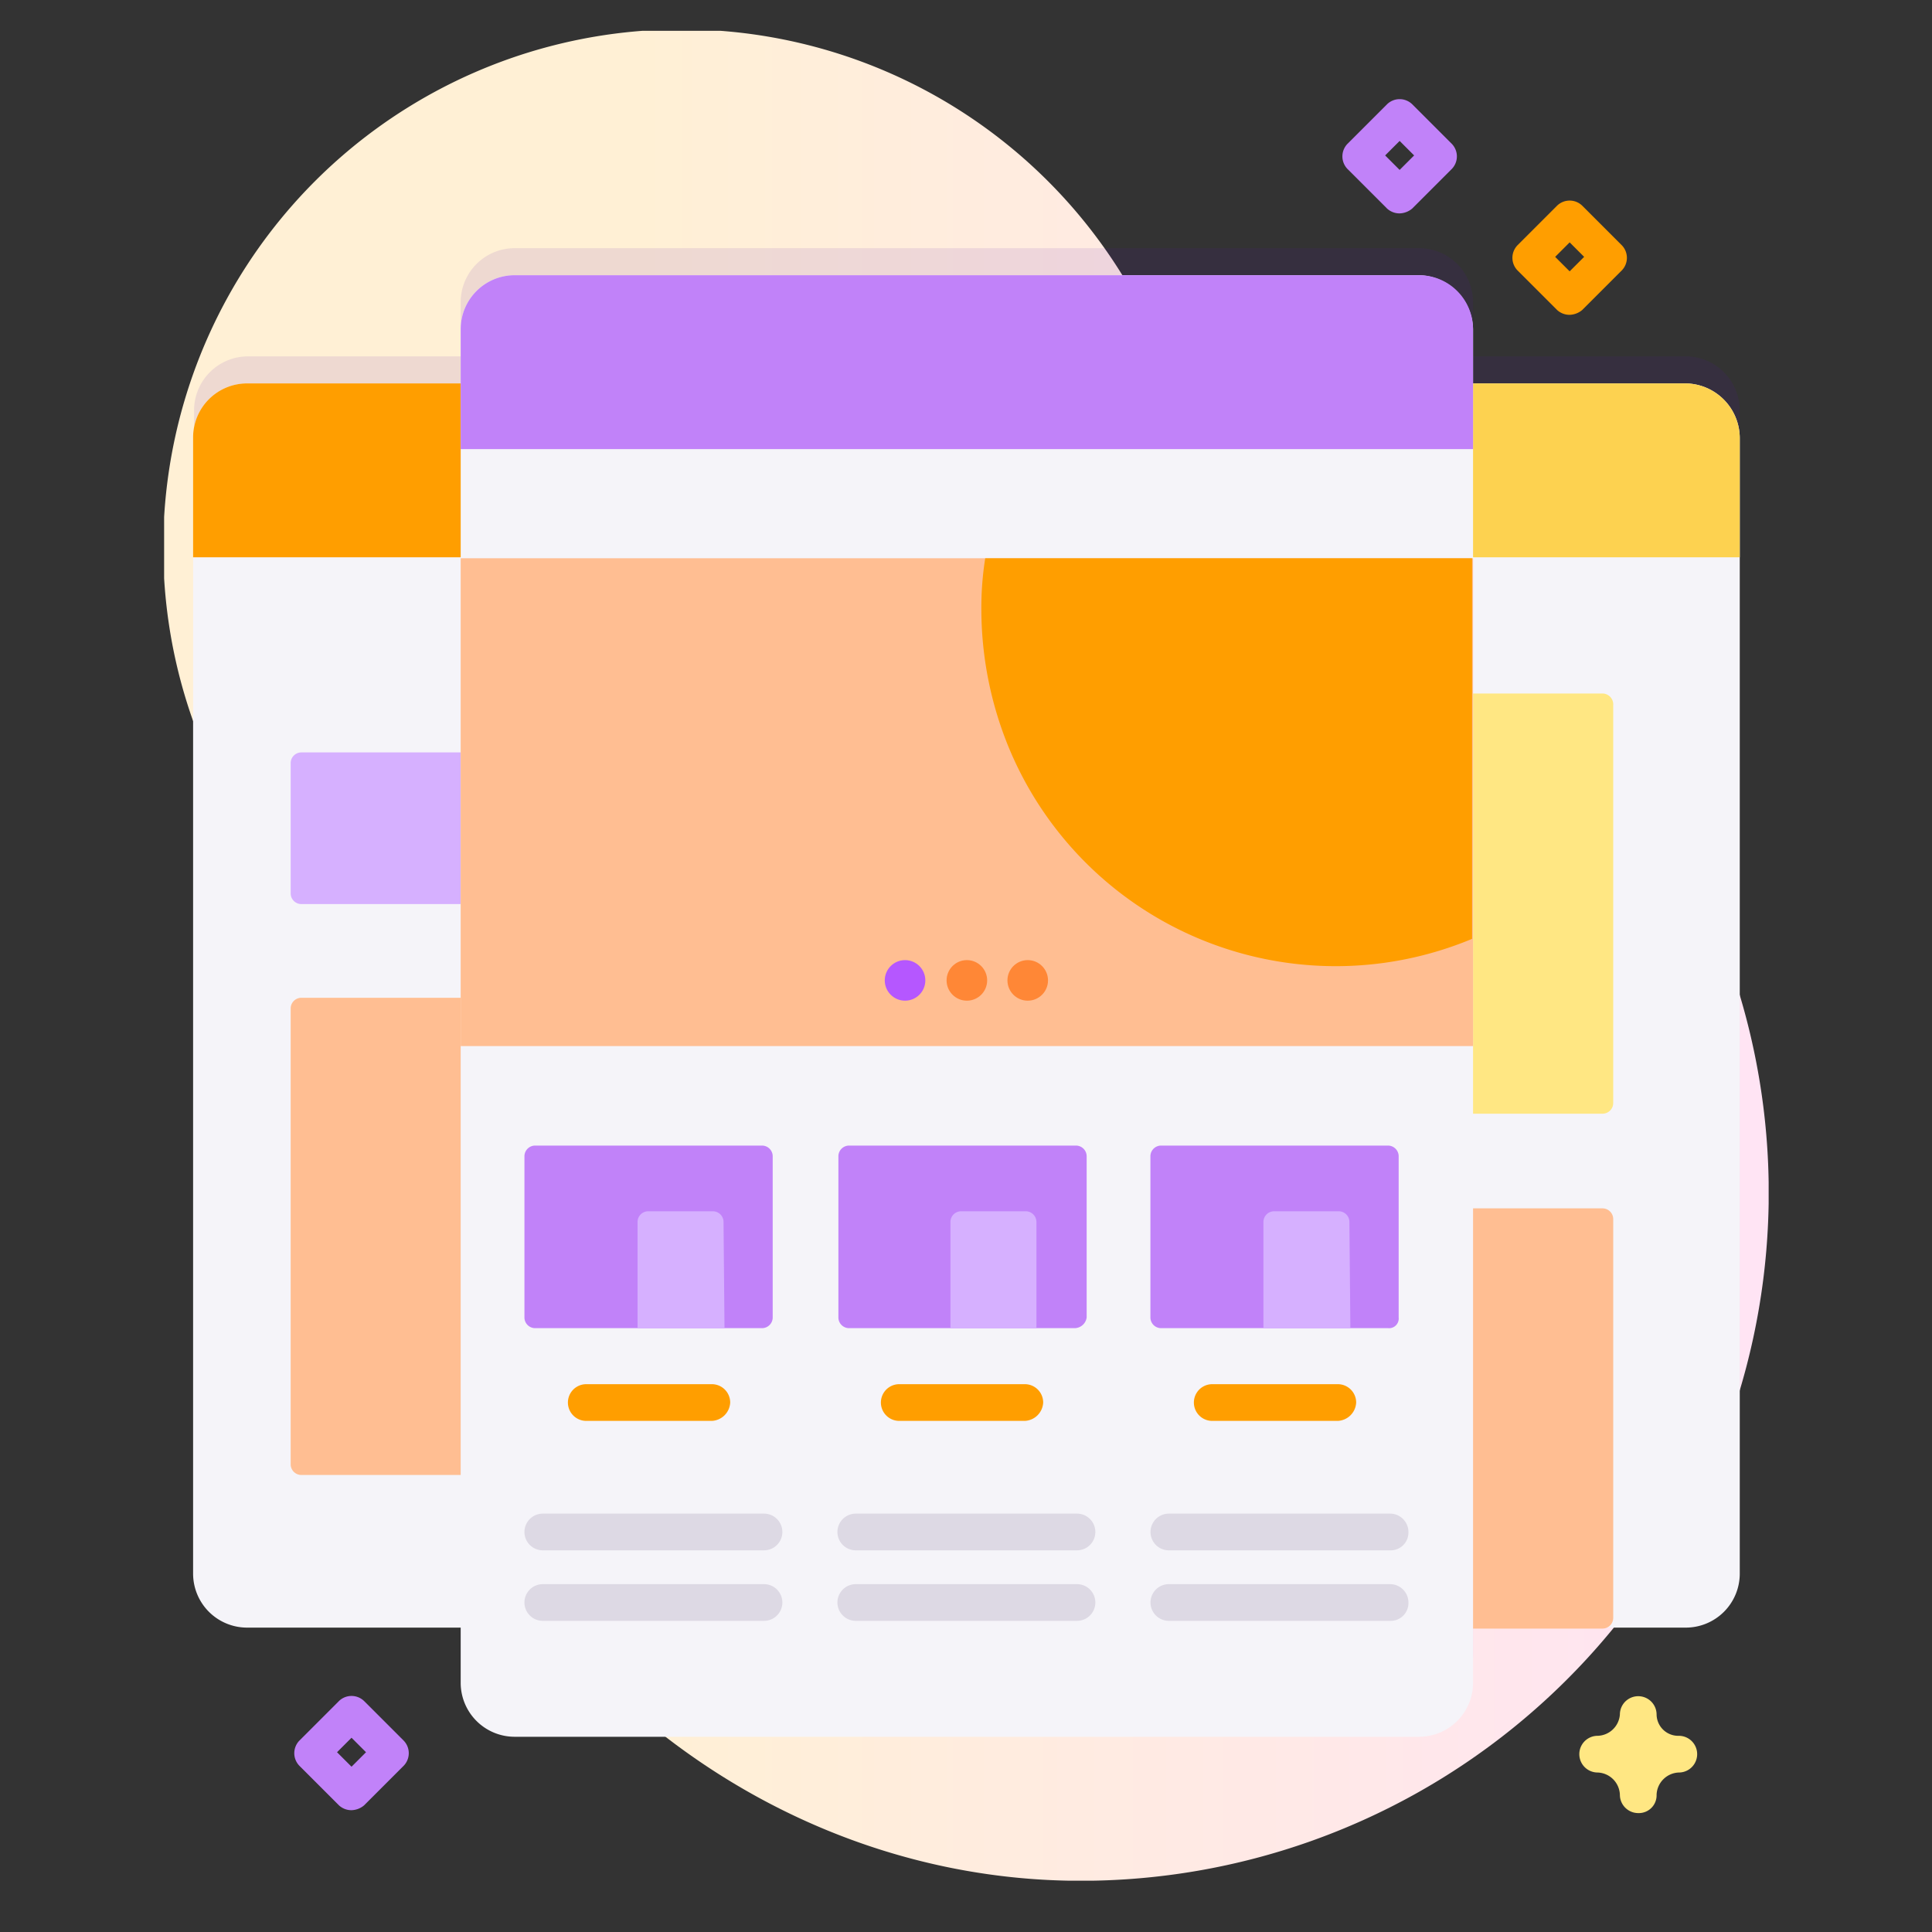 <svg id="fd85f60c-bb67-44a5-86a5-bd6f2d1cf6be" data-name="Layer 1" xmlns="http://www.w3.org/2000/svg" xmlns:xlink="http://www.w3.org/1999/xlink" viewBox="0 0 200 200"><rect x="0" y="0" width="200" height="200" fill="#333333" stroke="none"/><defs><clipPath id="bb6ecbd8-7bad-4521-adfd-6b6538fec299"><rect x="16.99" y="3.19" width="166.1" height="191.5" style="fill:none"/></clipPath><linearGradient id="f663f272-ac95-450f-97e6-b0927290dbe8" x1="341.33" y1="-292.62" x2="343.23" y2="-292.62" gradientTransform="translate(-56642.73 56134.76) scale(166.14 191.5)" gradientUnits="userSpaceOnUse"><stop offset="0" stop-color="#fff0d5"/><stop offset="0.51" stop-color="#ffdfff"/><stop offset="1" stop-color="#d9ceff"/></linearGradient></defs><title>Artboard 13</title><g style="clip-path:url(#bb6ecbd8-7bad-4521-adfd-6b6538fec299)"><g id="fe13f702-ae2e-4128-93fa-18af82afdf99" data-name="Wireframes"><g id="b6fbb68b-50b7-42d3-9443-78600c317ce2" data-name=" 024-landing page"><path id="a8495a1d-a8ff-4eed-8feb-97f5a57722be" data-name="Path 13935" d="M120.29,36.59a53.65,53.65,0,1,0-89.7,55.9A40.94,40.94,0,0,1,40.69,121c0,1.4-.1,2.8,0,4.2.9,37.9,33.3,69.5,71.2,69.5a71.23,71.23,0,0,0,29.4-136.1A41.09,41.09,0,0,1,120.29,36.59Z" style="fill:url(#f663f272-ac95-450f-97e6-b0927290dbe8)"/><path id="f6685ea8-d331-49c0-bc39-a3d8bdb6eba4" data-name="Path 13936" d="M174.49,36.89h-22v-5.6a5.59,5.59,0,0,0-5.6-5.6H53.29a5.59,5.59,0,0,0-5.6,5.6v5.6h-22a5.59,5.59,0,0,0-5.6,5.6v117.6a5.59,5.59,0,0,0,5.6,5.6h22v5.6a5.59,5.59,0,0,0,5.6,5.6h93.6a5.59,5.59,0,0,0,5.6-5.6v-5.6h22a5.59,5.59,0,0,0,5.6-5.6V42.49a5.59,5.59,0,0,0-5.6-5.6Z" style="fill:#590bb2;opacity:0.1;isolation:isolate"/><path id="ba2d2b93-cfdc-412f-9077-07b7e43c823a" data-name="Path 13937" d="M174.49,39.69H139v128.8h35.5a5.59,5.59,0,0,0,5.6-5.6V45.39A5.68,5.68,0,0,0,174.49,39.69Z" style="fill:#f5f4f9"/><path id="bf04f541-8409-46fe-a9ac-0363a8a75030" data-name="Path 13938" d="M165.89,125.09H139v43.5h26.9a1.11,1.11,0,0,0,1.1-1.1v-41.3A1.11,1.11,0,0,0,165.89,125.09Z" style="fill:#ffbe92"/><path id="e0d4fcb4-394f-4c8a-b7a2-9b6ee1e3e126" data-name="Path 13939" d="M165.89,71.79H139v43.5h26.9a1.11,1.11,0,0,0,1.1-1.1V73A1.13,1.13,0,0,0,165.89,71.79Z" style="fill:#ffe783"/><path id="b94dc2cc-6c41-42fb-96b7-5b9d98ddf5bc" data-name="Path 13940" d="M174.49,39.69H139v18h41.1V45.39A5.68,5.68,0,0,0,174.49,39.69Z" style="fill:#fdd250"/><path id="fa710f6c-b88c-4556-97c3-7393077cb193" data-name="Path 13941" d="M60,39.69H25.59a5.59,5.59,0,0,0-5.6,5.6v117.6a5.59,5.59,0,0,0,5.6,5.6H60Z" style="fill:#f5f4f9"/><path id="bd2a5b05-f1b0-498b-8f3a-47a3c8d9f3ea" data-name="Path 13942" d="M60,152.69v-49.4H31.19a1.11,1.11,0,0,0-1.1,1.1v47.2a1.11,1.11,0,0,0,1.1,1.1Z" style="fill:#ffbe92"/><path id="e4107151-272f-4b56-9aeb-b8b55de90a99" data-name="Path 13943" d="M60,93.59V77.89H31.19a1.11,1.11,0,0,0-1.1,1.1h0v13.5a1.11,1.11,0,0,0,1.1,1.1H60Z" style="fill:#d6b0ff"/><path id="bdc4f863-5c1b-4b46-91a0-dca0741da0c2" data-name="Path 13944" d="M60,39.69H25.59a5.59,5.59,0,0,0-5.6,5.6h0v12.4H60Z" style="fill:#ff9e00"/><path id="bb26a85e-4b80-4e1f-b076-0f235fe3b1cf" data-name="Path 13945" d="M152.49,34.09v140.1a5.59,5.59,0,0,1-5.6,5.6H53.29a5.59,5.59,0,0,1-5.6-5.6V34.09a5.59,5.59,0,0,1,5.6-5.6h93.6A5.72,5.72,0,0,1,152.49,34.09Z" style="fill:#f5f4f9"/><path id="f177bc82-5697-4e7e-a479-795625a5bdcb" data-name="Path 13946" d="M47.69,57.79h104.8v50.5H47.69Z" style="fill:#ffbe92"/><path id="f0502048-d118-4517-be9b-5a020aaf3864" data-name="Path 13947" d="M152.39,57.79v39.4a36.63,36.63,0,0,1-48-19.9,37.71,37.71,0,0,1-2.8-14.1,32.72,32.72,0,0,1,.4-5.4Z" style="fill:#ff9e00"/><path id="acbb080e-baf7-4483-8274-373dede8c5ad" data-name="Path 13948" d="M152.49,46.49V34.09a5.59,5.59,0,0,0-5.6-5.6H53.29a5.59,5.59,0,0,0-5.6,5.6v12.4Z" style="fill:#c182f9"/><circle id="e57de4a1-d472-45ce-a5ce-b3a375e0c344" data-name="Ellipse 520" cx="93.69" cy="101.49" r="2.1" style="fill:#b557ff"/><circle id="a5571c0e-6355-4e9f-94e2-e77ded4ec2d6" data-name="Ellipse 521" cx="100.09" cy="101.49" r="2.1" style="fill:#ff8736"/><circle id="ad3cf519-d7a7-4a45-981e-b4b812b8d6bc" data-name="Ellipse 522" cx="106.39" cy="101.49" r="2.1" style="fill:#ff8736"/><path id="af1a1ef9-e231-47e9-80b3-e938676803ed" data-name="Path 13957" d="M78.89,137.49H55.39a1.11,1.11,0,0,1-1.1-1.1v-16.7a1.11,1.11,0,0,1,1.1-1.1h23.5a1.11,1.11,0,0,1,1.1,1.1v16.7a1.11,1.11,0,0,1-1.1,1.1Z" style="fill:#c182f9"/><path id="beba3116-bf93-4dff-bdea-cb729b63aa8c" data-name="Path 13958" d="M75,137.49H66v-11a1.11,1.11,0,0,1,1.1-1.1h6.7a1.11,1.11,0,0,1,1.1,1.1Z" style="fill:#d6b0ff"/><path id="a137dbac-a174-48f3-89b9-925aa4f71118" data-name="Path 13959" d="M73.69,147.09h-13a1.9,1.9,0,1,1,0-3.8h13a1.9,1.9,0,0,1,1.9,1.9A2,2,0,0,1,73.69,147.09Z" style="fill:#ff9e00"/><path id="bf4416a1-615c-446c-9182-fd7b4872e1d0" data-name="Path 13960" d="M79.09,160.49H56.19a1.9,1.9,0,1,1,0-3.8h22.9a1.9,1.9,0,0,1,0,3.8Z" style="fill:#ddd9e4"/><path id="a8cc68fe-d019-4743-8705-da475f11b661" data-name="Path 13961" d="M79.09,167.79H56.19a1.9,1.9,0,1,1,0-3.8h22.9a1.9,1.9,0,1,1,0,3.8Z" style="fill:#ddd9e4"/><path id="e7bd07f6-1c44-4f73-b488-a854f972e5b8" data-name="Path 13962" d="M111.29,137.49H87.89a1.11,1.11,0,0,1-1.1-1.1v-16.7a1.11,1.11,0,0,1,1.1-1.1h23.5a1.11,1.11,0,0,1,1.1,1.1v16.7a1.28,1.28,0,0,1-1.2,1.1Z" style="fill:#c182f9"/><path id="fa37a1f6-2004-49b6-9649-87e1f6b29663" data-name="Path 13963" d="M107.39,137.49h-9v-11a1.11,1.11,0,0,1,1.1-1.1h6.7a1.11,1.11,0,0,1,1.1,1.1v11Z" style="fill:#d6b0ff"/><path id="ad10f93e-9a2c-4777-9466-46b14ba4365b" data-name="Path 13964" d="M106.09,147.09h-13a1.9,1.9,0,1,1,0-3.8h13a1.9,1.9,0,0,1,1.9,1.9A2,2,0,0,1,106.09,147.09Z" style="fill:#ff9e00"/><path id="e625378f-e0df-4443-90d8-20673cf7a6f4" data-name="Path 13965" d="M111.49,160.49H88.59a1.9,1.9,0,0,1,0-3.8h22.9a1.9,1.9,0,0,1,0,3.8Z" style="fill:#ddd9e4"/><path id="a762d2ea-54f4-42e1-bd9a-8b25740a02cd" data-name="Path 13966" d="M111.49,167.79H88.59a1.9,1.9,0,0,1,0-3.8h22.9a1.9,1.9,0,1,1,0,3.8Z" style="fill:#ddd9e4"/><path id="eaf8ee93-fa18-411f-9451-23dc348551a5" data-name="Path 13967" d="M143.69,137.49h-23.5a1.11,1.11,0,0,1-1.1-1.1v-16.7a1.11,1.11,0,0,1,1.1-1.1h23.5a1.11,1.11,0,0,1,1.1,1.1v16.7A1,1,0,0,1,143.69,137.49Z" style="fill:#c182f9"/><path id="a89fbf29-be04-495b-aba5-10f1c963dc0f" data-name="Path 13968" d="M139.79,137.49h-9v-11a1.11,1.11,0,0,1,1.1-1.1h6.7a1.11,1.11,0,0,1,1.1,1.1l.1,11Z" style="fill:#d6b0ff"/><path id="f411eb2a-338a-4b9a-8d7f-c7e80bd756d6" data-name="Path 13969" d="M138.49,147.09h-13a1.9,1.9,0,1,1,0-3.8h13a1.9,1.9,0,0,1,1.9,1.9A2,2,0,0,1,138.49,147.09Z" style="fill:#ff9e00"/><path id="bae08596-8ff8-404d-993e-ed6460e23a27" data-name="Path 13970" d="M143.89,160.49H121a1.9,1.9,0,1,1,0-3.8h22.9a1.9,1.9,0,0,1,1.9,1.9,1.84,1.84,0,0,1-1.9,1.9Z" style="fill:#ddd9e4"/><path id="af3784c0-9254-4e60-99fe-d1ad2a2d862b" data-name="Path 13971" d="M143.89,167.79H121a1.9,1.9,0,1,1,0-3.8h22.9a1.9,1.9,0,0,1,1.9,1.9,1.84,1.84,0,0,1-1.9,1.9Z" style="fill:#ddd9e4"/><path id="a08b9b58-b6ac-4024-86f7-b282152f075d" data-name="Path 13972" d="M162.49,32.59a1.9,1.9,0,0,1-1.3-.5l-4.1-4.1a1.87,1.87,0,0,1,0-2.6l4.1-4.1a1.87,1.87,0,0,1,2.6,0l4.1,4.1a1.87,1.87,0,0,1,0,2.6l-4.1,4.1A2.11,2.11,0,0,1,162.49,32.59Zm-1.5-6,1.5,1.5,1.5-1.5-1.5-1.5Z" style="fill:#ff9e00"/><path id="a1d45a92-b888-4eb4-974f-cfb4a0d91f94" data-name="Path 13973" d="M36.39,187.39a1.9,1.9,0,0,1-1.3-.5l-4.1-4.1a1.87,1.87,0,0,1,0-2.6l4.1-4.1a1.87,1.87,0,0,1,2.6,0h0l4.1,4.1a1.87,1.87,0,0,1,0,2.6l-4.1,4.1A2.11,2.11,0,0,1,36.39,187.39Zm-1.5-6,1.5,1.5,1.5-1.5-1.5-1.5Z" style="fill:#c182f9"/><path id="a04c40fb-b14a-4dd0-b021-0923a02c6f14" data-name="Path 13974" d="M144.89,22.09a1.9,1.9,0,0,1-1.3-.5l-4.1-4.1a1.87,1.87,0,0,1,0-2.6l4.1-4.1a1.87,1.87,0,0,1,2.6,0l4.1,4.1a1.87,1.87,0,0,1,0,2.6h0l-4.1,4.1A2.11,2.11,0,0,1,144.89,22.09Zm-1.5-6,1.5,1.5,1.5-1.5-1.5-1.5Z" style="fill:#c182f9"/><path id="a6d36f23-b4af-4beb-bacc-958b9ed889c6" data-name="Path 13975" d="M169.59,187.69a1.9,1.9,0,0,1-1.9-1.9,2.39,2.39,0,0,0-2.3-2.3,1.9,1.9,0,1,1,0-3.8,2.38,2.38,0,0,0,2.3-2.2,1.9,1.9,0,0,1,3.8,0h0a2.24,2.24,0,0,0,2.3,2.2,1.9,1.9,0,0,1,0,3.8h0a2.39,2.39,0,0,0-2.3,2.3A1.84,1.84,0,0,1,169.59,187.69Z" style="fill:#ffe783"/></g></g></g></svg>